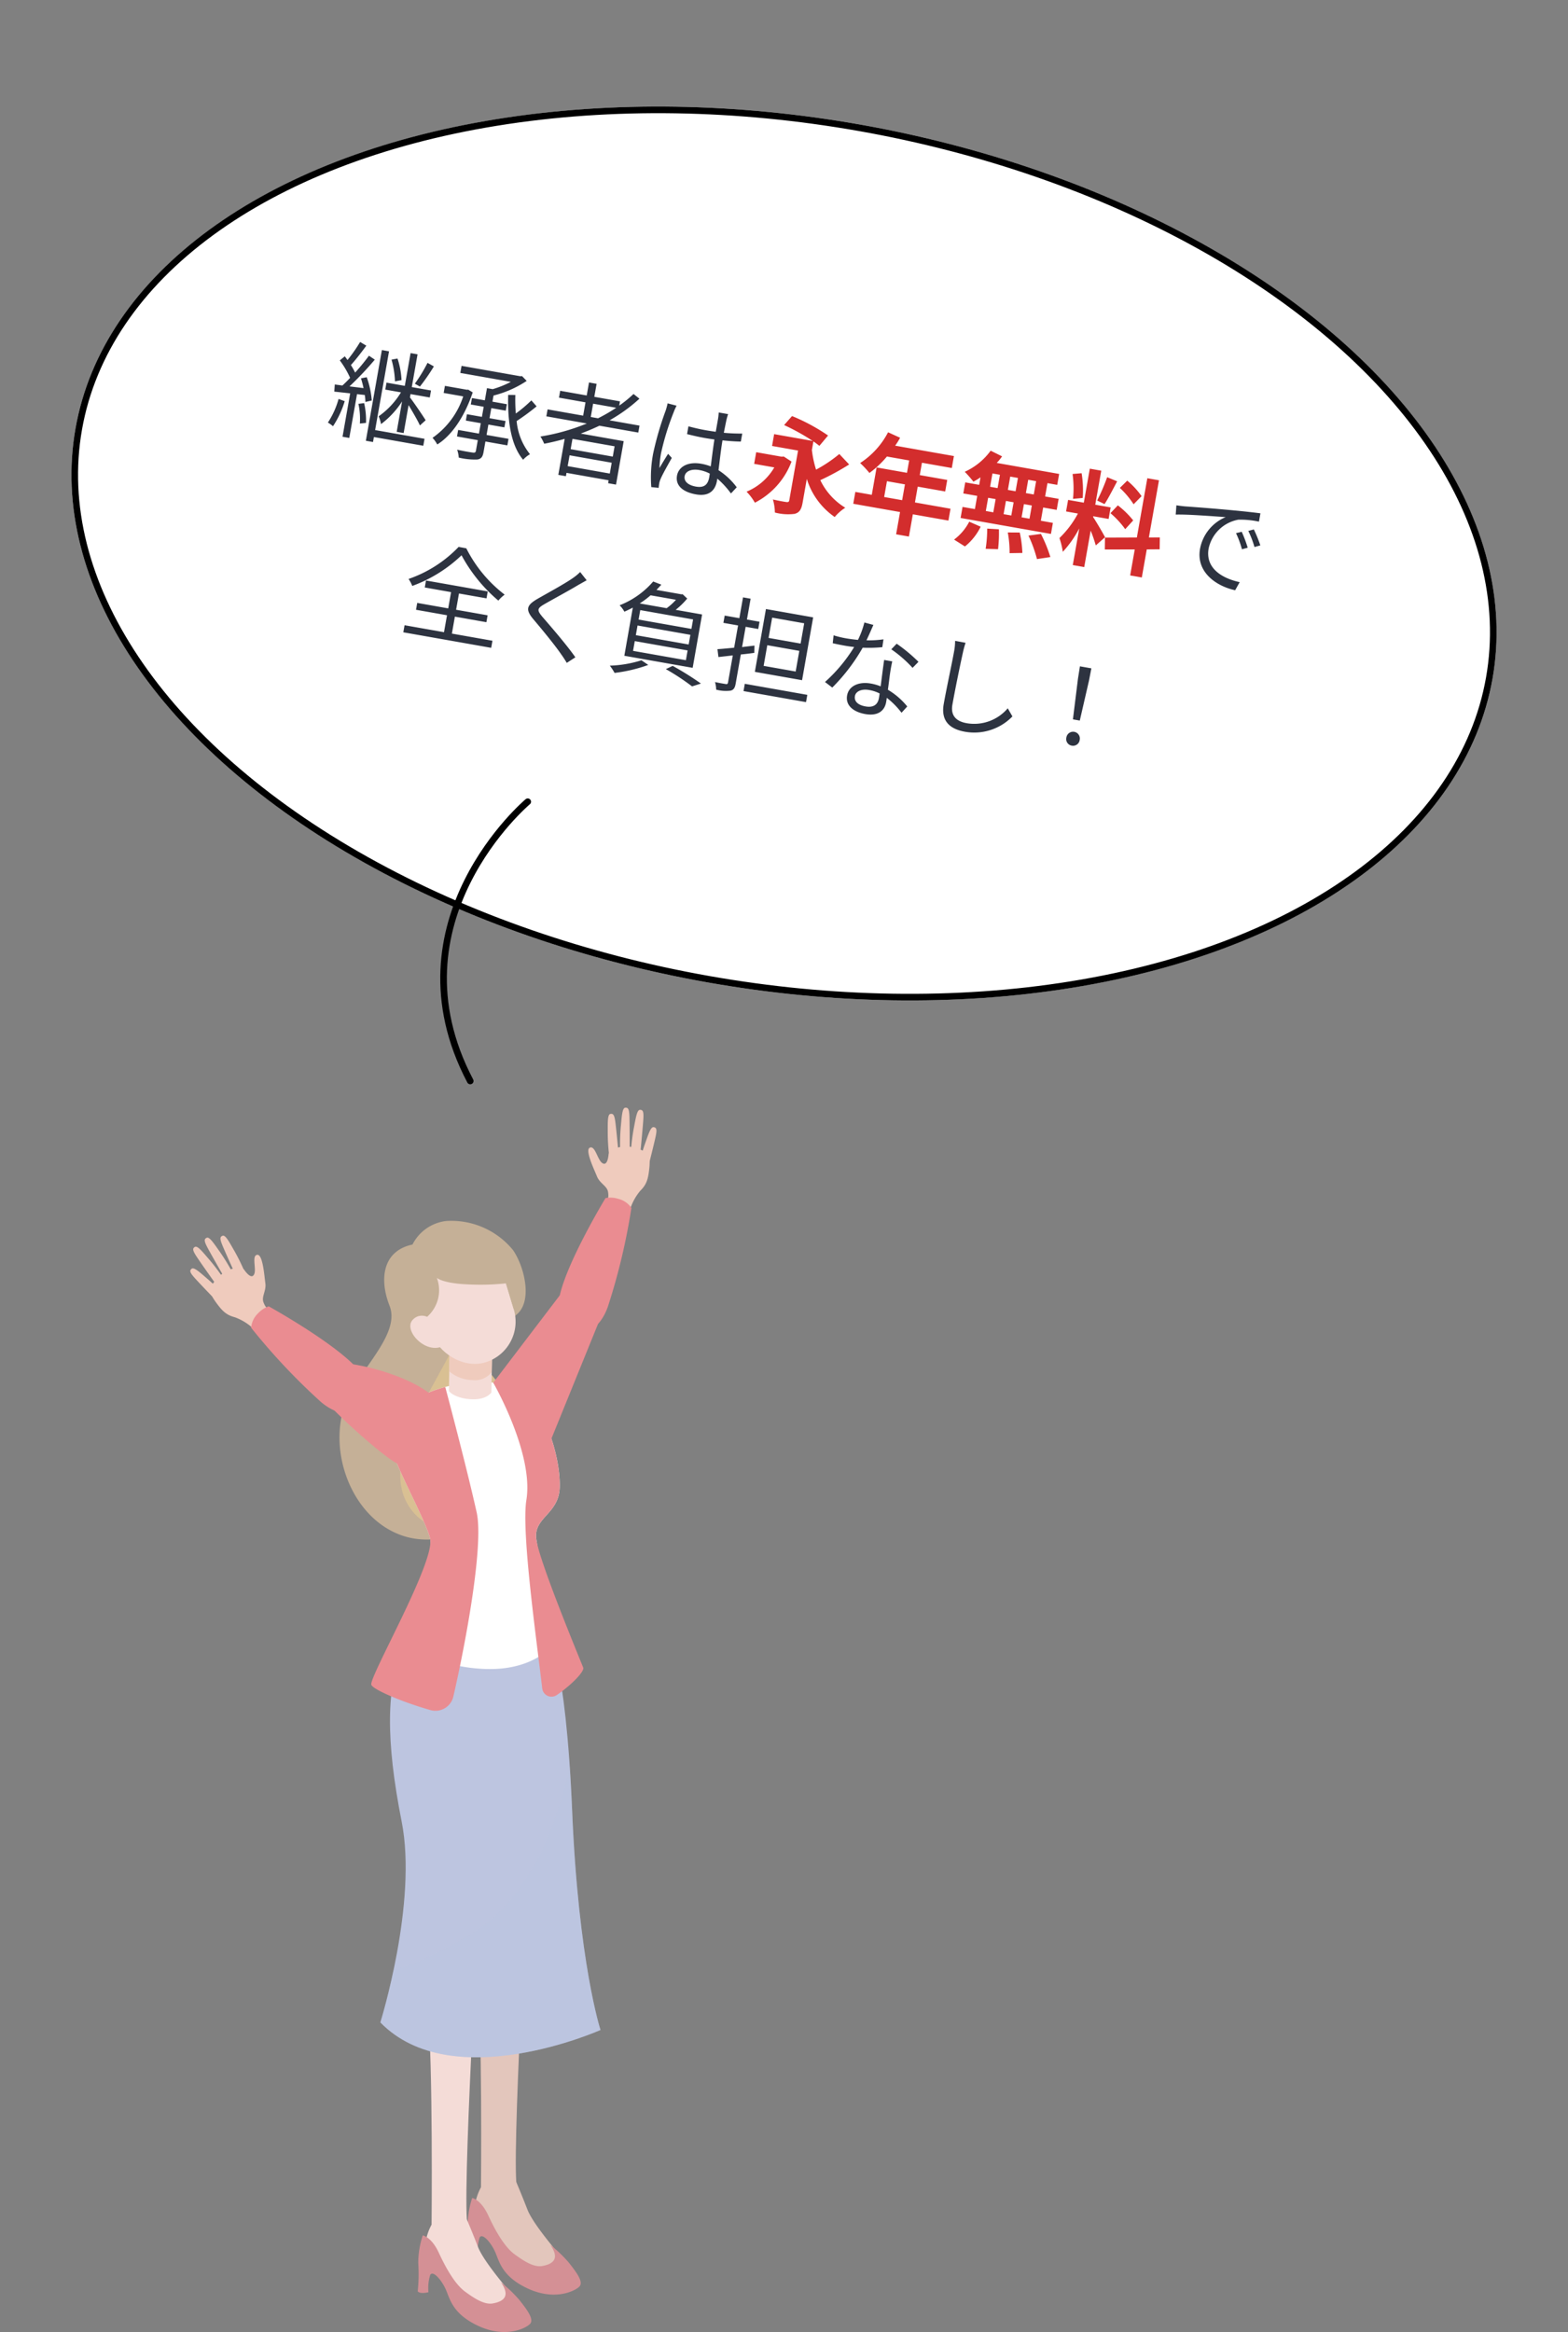 <svg xmlns="http://www.w3.org/2000/svg" xmlns:xlink="http://www.w3.org/1999/xlink" width="237.609" height="353.375" viewBox="0 0 237.609 353.375">
  <rect x="0" y="0" width="237.609" height="353.375" fill="#808080" stroke="none"/>
  <defs>
    <clipPath id="clip-path">
      <path id="パス_4982" data-name="パス 4982" d="M485.37,582.659s2.8,4.386,3.761,27.44,4.3,33.246,4.3,33.246-22.474,10.038-33.36-1.146c0,0,5.666-18.133,3.226-30.442s-2.348-20.7.234-26l2.581-5.3Z" transform="translate(-460.066 -580.454)" fill="none"/>
    </clipPath>
    <clipPath id="clip-path-2">
      <path id="パス_4987" data-name="パス 4987" d="M480.013,515.775c2.678-1.948,1.359-7.356-.39-9.887a12.07,12.07,0,0,0-10.116-4.414,6.563,6.563,0,0,0-5.117,3.565c-4.645.994-5.011,5.4-3.479,9.282s3.755,6.914,1.189,11.511c-4.045,7.249-7.543,20.535.806,23.336s17.834-5.378,22.421-6.761-9.867-18.748-9.867-18.748Z" transform="translate(-457.802 -501.415)" fill="none"/>
    </clipPath>
    <linearGradient id="linear-gradient" x1="40.286" y1="-4.389" x2="40.286" y2="-3.392" gradientUnits="objectBoundingBox">
      <stop offset="0" stop-color="#e1b671"/>
      <stop offset="1" stop-color="#f4d38d"/>
    </linearGradient>
  </defs>
  <g id="グループ_5489" data-name="グループ 5489" transform="translate(-280.391 -3556.274)">
    <g id="グループ_3278" data-name="グループ 3278" transform="translate(280.391 3556.274)">
      <g id="グループ_3276" data-name="グループ 3276" transform="matrix(-0.985, -0.174, 0.174, -0.985, 214.688, 167.851)">
        <g id="楕円形_49" data-name="楕円形 49" transform="translate(0 0)" fill="#fff" stroke="#000" stroke-width="1">
          <ellipse cx="109" cy="66" rx="109" ry="66" stroke="none"/>
          <ellipse cx="109" cy="66" rx="108.5" ry="65.5" fill="none"/>
        </g>
        <path id="パス_9899" data-name="パス 9899" d="M-58.208-12.048a23.277,23.277,0,0,1-1.344,3.44l.832.3a30.76,30.76,0,0,0,1.552-3.376Zm-3.424,3.264A12.359,12.359,0,0,0-62.8-11.9l-.864.32a13.955,13.955,0,0,1,1.088,3.152Zm.64,7.84h1.072v-4.3c.784.9,1.824,2.128,2.224,2.736l.72-.928c-.416-.48-2.24-2.352-2.944-2.992v-.512h2.96V-8.016h-2.96v-5.04h-1.072v5.04h-2.816v1.072h2.416a12.1,12.1,0,0,1-2.7,4.16,4.779,4.779,0,0,1,.56,1.1,13.384,13.384,0,0,0,2.544-3.936ZM-70.528-4.32A12.5,12.5,0,0,1-71.5-.512,4.8,4.8,0,0,1-70.64-.1a14.549,14.549,0,0,0,1.088-4.048Zm3.088.208a10.707,10.707,0,0,1,.736,2.9l.9-.256a11.639,11.639,0,0,0-.8-2.9Zm-.288-3.872c.224.432.448.912.64,1.392l-2.144.112a48.766,48.766,0,0,0,3.072-4.656l-.976-.432a32.7,32.7,0,0,1-1.616,2.88A13.062,13.062,0,0,0-69.584-9.7c.56-.88,1.248-2.192,1.792-3.3l-1.024-.384a23.118,23.118,0,0,1-1.408,3.024c-.16-.16-.336-.336-.5-.48l-.64.736a13.884,13.884,0,0,1,2,2.336c-.32.5-.64.944-.944,1.344-.416.016-.816.032-1.168.048L-71.36-5.3c.72-.048,1.536-.1,2.416-.16V1.216h1.04V-5.52l1.184-.08a7.069,7.069,0,0,1,.272,1.024l.912-.384A13.371,13.371,0,0,0-66.9-8.3ZM-56.656-.64h-7.6V-12.752h-1.1V1.2h1.1V.432h7.6Zm5.232-8.48-.208.048h-3.376v1.088H-52A12.3,12.3,0,0,1-55.488-.992a4.5,4.5,0,0,1,.88.864c1.84-1.632,3.312-4.7,3.92-8.7Zm3.92,4.672h2.464v-.976H-47.5V-6.976h2.224v-.992H-47.5v-.944a16.153,16.153,0,0,0,4.56-3.056l-.816-.592-.272.064h-9.024v1.088h7.776A15.153,15.153,0,0,1-47.792-9.84h-.88v1.872h-1.984v.992h1.984v1.552h-2.3v.976h2.3v1.6h-3.2V-1.84h3.2V-.224c0,.272-.1.352-.4.368C-49.36.16-50.4.176-51.5.128a4.787,4.787,0,0,1,.448,1.136,10.14,10.14,0,0,0,2.832-.208c.544-.192.72-.528.72-1.264V-1.84h3.376V-2.848H-47.5Zm5.776-4.736A20.519,20.519,0,0,1-43.7-6.816a24.625,24.625,0,0,1-.56-2.752l-1.072.176c.608,4.016,1.744,7.44,3.936,9.28a4.48,4.48,0,0,1,.88-1.008,9.338,9.338,0,0,1-2.864-4.592,34.973,34.973,0,0,0,2.592-2.72Zm9.3.912V-10.32h3.552a25.3,25.3,0,0,1-2.432,2.048ZM-28.1-2.944h-6.48V-4.528h6.48Zm-6.48,2.608V-2h6.48V-.336ZM-24.928-7.2V-8.272h-4.608a24.267,24.267,0,0,0,3.888-4.016l-1.008-.544A18.739,18.739,0,0,1-28.48-10.72v-.656h-3.952v-2H-33.6v2h-4.08v1.056h4.08v2.048h-5.472V-7.2h6.224a31.573,31.573,0,0,1-6.576,3.168,6.929,6.929,0,0,1,.752.976c.976-.368,1.968-.8,2.928-1.264V1.216h1.168V.7h6.48v.448h1.216V-5.536h-6.608c.88-.512,1.744-1.072,2.576-1.664Zm8.064,5.28c0-.784.848-1.3,2.048-1.3a5.445,5.445,0,0,1,1.632.256c.016.208.016.4.016.56,0,1.056-.4,1.744-1.744,1.744C-16.064-.656-16.864-1.1-16.864-1.92Zm4.848-10.4h-1.44c.032.272.064.7.064.976V-9.36c-.5.016-1.008.032-1.5.032-.96,0-1.808-.048-2.72-.128v1.2c.944.064,1.776.112,2.688.112.512,0,1.024-.016,1.536-.032.016,1.312.112,2.88.16,4.112a7.337,7.337,0,0,0-1.488-.144c-2.1,0-3.3,1.072-3.3,2.416C-18.016-.352-16.832.5-14.688.5c2.16,0,2.768-1.264,2.768-2.576v-.336A13.016,13.016,0,0,1-9.5-.56l.7-1.072A10.546,10.546,0,0,0-11.968-3.7c-.064-1.344-.176-2.944-.192-4.56.96-.064,1.888-.16,2.768-.3V-9.792a27.017,27.017,0,0,1-2.768.368c.016-.752.032-1.5.048-1.936Q-12.088-11.84-12.016-12.32Zm-7.9.1-1.408-.112a9.6,9.6,0,0,1-.1,1.136,47.607,47.607,0,0,0-.736,6.736A19.325,19.325,0,0,0-21.552.592l1.12-.08c-.016-.176-.032-.4-.032-.56a2.866,2.866,0,0,1,.064-.72c.16-.784.752-2.416,1.136-3.536l-.656-.512c-.272.656-.656,1.632-.912,2.352a15.009,15.009,0,0,1-.16-2.224,39.671,39.671,0,0,1,.8-6.448A8.32,8.32,0,0,1-19.92-12.224Zm77.184,1.7.144,1.392c1.728-.368,5.808-.752,7.52-.944a6.5,6.5,0,0,0-2.992,5.408C61.936-1.1,65.312.48,68.272.592l.464-1.328c-2.608-.1-5.52-1.088-5.52-4.208a5.631,5.631,0,0,1,3.664-5.072,13.4,13.4,0,0,1,3.136-.256v-1.28c-1.072.048-2.576.144-4.32.288-2.944.24-5.968.544-7.008.656C58.384-10.576,57.872-10.544,57.264-10.528ZM67.712-8.3l-.816.352A14.853,14.853,0,0,1,68.208-5.7l.816-.384A18.99,18.99,0,0,0,67.712-8.3Zm1.744-.672-.784.368a14.829,14.829,0,0,1,1.344,2.24l.832-.4A21.133,21.133,0,0,0,69.456-8.976ZM-48.72,14.592a19.084,19.084,0,0,1-6.624,6.1,4.878,4.878,0,0,1,.736.944,21.352,21.352,0,0,0,6.544-5.872,23.746,23.746,0,0,0,6.688,5.792,5.307,5.307,0,0,1,.784-1.056,20.324,20.324,0,0,1-6.944-5.9Zm1.28,10.5h4.848V24.032H-47.44v-2.5h4.24V20.464h-9.5v1.072h4.048v2.5h-4.768v1.056h4.768V27.7H-54.72v1.088H-41.2V27.7h-6.24Zm18.7-8.9-1.184-1.056a7.576,7.576,0,0,1-.912,1.072c-1.088,1.1-3.52,3.024-4.72,4.032-1.44,1.216-1.632,1.9-.112,3.168,1.488,1.232,3.92,3.312,5.04,4.464.4.384.768.784,1.1,1.168l1.136-1.056c-1.7-1.7-4.528-3.984-5.984-5.168-1.024-.864-1.008-1.12-.048-1.936,1.184-.992,3.488-2.816,4.576-3.776C-29.568,16.88-29.072,16.464-28.736,16.192Zm13.84.56a8.815,8.815,0,0,1-1.168,1.5h-4.144a13.667,13.667,0,0,0,1.408-1.5Zm3.072,3.936h-8.128V19.232h8.128Zm0,2.4h-8.128V21.6h8.128Zm0,2.416h-8.128V24h8.128Zm-9.3.96h10.512V18.256h-4.064a11.408,11.408,0,0,0,1.424-1.984l-.8-.528-.176.048h-3.84c.208-.3.4-.608.592-.912l-1.3-.256a12.893,12.893,0,0,1-4.384,4.432,3.963,3.963,0,0,1,.88.832c.4-.272.784-.544,1.152-.832Zm2.672.224a17.612,17.612,0,0,1-4.576,1.632,8.29,8.29,0,0,1,.9.96,22.91,22.91,0,0,0,4.816-2.08Zm3.872.672a34.9,34.9,0,0,1,4.368,1.888l1.248-.656A43.576,43.576,0,0,0-13.648,26.7ZM4.848,20H-.08V16.88H4.848Zm0,4.3H-.08V21.12H4.848ZM6.032,15.76H-1.232v9.664H6.032Zm-8.016,5.76c-.608.176-1.216.368-1.808.544v-3.12h1.936v-1.12H-3.792v-3.2H-4.96v3.2H-7.216v1.12H-4.96v3.424c-.928.256-1.776.5-2.448.656l.352,1.152,2.1-.624v4.16c0,.224-.08.3-.3.3-.192,0-.88.016-1.648-.016a4.475,4.475,0,0,1,.368,1.1,5.689,5.689,0,0,0,2.16-.224c.432-.176.592-.5.592-1.168V23.2c.656-.176,1.312-.384,1.968-.592Zm-.432,5.952v1.12H7.2v-1.12ZM15.216,15.3l-1.408-.128a13.273,13.273,0,0,1-.5,2.768c-.624.048-1.232.08-1.808.08A15.092,15.092,0,0,1,9.552,17.9l.08,1.2c.608.032,1.28.048,1.872.048.464,0,.944-.016,1.424-.048A23.677,23.677,0,0,1,9.5,25.088l1.232.64a28.3,28.3,0,0,0,3.488-6.752,21.7,21.7,0,0,0,2.912-.592l-.032-1.2a15.463,15.463,0,0,1-2.512.592C14.848,16.848,15.072,15.872,15.216,15.3Zm-.88,11.1c0-.736.8-1.28,1.968-1.28a5.547,5.547,0,0,1,1.648.24c.016.272.016.512.016.72,0,.88-.448,1.584-1.776,1.584C14.944,27.664,14.336,27.152,14.336,26.4Zm4.656-6.16H17.744c.032,1.136.112,2.72.176,4.032a7.14,7.14,0,0,0-1.568-.16c-1.808,0-3.2.928-3.2,2.4,0,1.584,1.44,2.3,3.2,2.3,1.984,0,2.8-1.04,2.8-2.32,0-.192,0-.416-.016-.672a11.959,11.959,0,0,1,2.592,1.84l.688-1.088a10.977,10.977,0,0,0-3.328-1.984c-.032-.992-.1-2.032-.112-2.624C18.96,21.392,18.96,20.9,18.992,20.24Zm3.2.432.72-1.056a24.168,24.168,0,0,0-3.728-2.128l-.656.976A18.736,18.736,0,0,1,22.192,20.672Zm7.248-5.136-1.616-.016a8.444,8.444,0,0,1,.128,1.632c0,1.68-.16,5.728-.16,8.1,0,2.608,1.584,3.568,3.888,3.568a8.042,8.042,0,0,0,6.688-3.536l-.912-1.088A6.666,6.666,0,0,1,31.728,27.5c-1.52,0-2.624-.624-2.624-2.384,0-2.384.112-6.16.192-7.968A13.776,13.776,0,0,1,29.44,15.536Zm18.032,8.592h1.056l.32-6.208.032-1.888H47.12l.032,1.888ZM48,28.08a1.009,1.009,0,0,0,1.024-1.056,1.025,1.025,0,1,0-2.048,0A1,1,0,0,0,48,28.08Z" transform="translate(109 73.001) rotate(180)" fill="#2d3340"/>
        <path id="パス_9898" data-name="パス 9898" d="M-26.912-7.232l-.336.08h-3.9V-5.36h3.1a8.744,8.744,0,0,1-3.5,4.352A8.155,8.155,0,0,1-30.016.416a11.574,11.574,0,0,0,4.384-7.1Zm8.208-1.84A20.653,20.653,0,0,1-21.76-6.128,16.428,16.428,0,0,1-22.9-8.944v-1.328c.384.176.736.352,1.008.512l1.024-1.776a28.871,28.871,0,0,0-5.888-1.952l-.944,1.552a33.059,33.059,0,0,1,4.688,1.616h-5.936V-8.5h4V-.864c0,.256-.1.336-.384.352s-1.28.016-2.08-.032a7.63,7.63,0,0,1,.64,1.9,7.809,7.809,0,0,0,2.976-.32c.688-.32.9-.832.9-1.872V-4.5A10.914,10.914,0,0,0-17.728.448,7.071,7.071,0,0,1-16.4-1.216a9.879,9.879,0,0,1-4.448-3.456,37.094,37.094,0,0,0,3.888-3.1ZM-10.88-3.84V-6.272h2.768V-3.84Zm10.208,0H-6.144V-6.272H-1.92V-8.048H-6.144v-1.9h4.592v-1.84h-9.04a10.215,10.215,0,0,0,.528-1.312L-12-13.6a12.339,12.339,0,0,1-3.36,5.328A14.725,14.725,0,0,1-13.712-7.04a14.379,14.379,0,0,0,2.176-2.912h3.424v1.9h-4.672V-3.84h-2.528v1.824h7.2V1.408h1.968V-2.016H-.672ZM11.376-8.16H10.16v-2.048h1.216Zm0,3.728H10.16V-6.464h1.216ZM4.656-6.464H5.808v2.032H4.656Zm3.92,0v2.032H7.392V-6.464ZM7.392-8.16v-2.048H8.576V-8.16ZM4.656-10.208H5.808V-8.16H4.656ZM2.976-8.16H.832v1.7H2.976v2.032h-1.9v1.7h13.9v-1.7H13.12V-6.464H15.2v-1.7H13.12v-2.048h1.5v-1.68h-9.6a8.613,8.613,0,0,0,.624-1.12l-1.856-.544A9.839,9.839,0,0,1,.48-9.728,17.621,17.621,0,0,1,2.032-8.48a11,11,0,0,0,.944-.832Zm-.5,9.568A8.756,8.756,0,0,0,4.3-1.952L2.464-2.4A7.884,7.884,0,0,1,.672.672ZM5.328-1.84a20.311,20.311,0,0,1,.3,3.056L7.488.944a20.931,20.931,0,0,0-.4-2.992ZM8.5-1.808a17.05,17.05,0,0,1,.816,3.04l1.9-.368a17.831,17.831,0,0,0-.928-2.976Zm3.168-.08a20.608,20.608,0,0,1,1.888,3.28L15.5.736a21.7,21.7,0,0,0-2.016-3.2ZM27.5-10.752a12.024,12.024,0,0,0-2.544-1.936l-.912,1.28a12.873,12.873,0,0,1,2.48,2.08Zm-4.192,3.36a13.531,13.531,0,0,1,2.624,2l.96-1.52a13.362,13.362,0,0,0-2.688-1.84Zm-1.44-5.28a29.762,29.762,0,0,1-.88,3.744l1.2.336c.4-.928.864-2.448,1.28-3.728Zm-3.1,3.744a16.042,16.042,0,0,0-.816-3.664l-1.328.352a15.822,15.822,0,0,1,.72,3.7Zm4.368,5.264c-.336-.448-1.856-2.24-2.32-2.7V-6.48h2.368V-8.256H20.816v-5.232h-1.76v5.232H16.64V-6.48h1.824a14.812,14.812,0,0,1-2.112,4.144,11.307,11.307,0,0,1,.864,1.968A16.421,16.421,0,0,0,19.056-4.3V1.344h1.76V-4.272a21.373,21.373,0,0,1,1.152,2.08ZM31.6-3.3l-.288-1.776-1.632.3v-8.8H27.888v9.12L23.136-3.6l.288,1.776,4.464-.8v4H29.68v-4.32Z" transform="translate(84.67 73.229) rotate(-180)" fill="#d32d2d"/>
      </g>
      <path id="パス_7198" data-name="パス 7198" d="M.278,0S-4.053,27.721,21.465,37.652" transform="translate(79.76 121.304) rotate(41)" fill="rgba(0,0,0,0)" stroke="#000" stroke-linecap="round" stroke-linejoin="round" stroke-width="1"/>
    </g>
    <g id="グループ_3113" data-name="グループ 3113" transform="translate(309.234 3724.125)">
      <g id="グループ_3112" data-name="グループ 3112" transform="translate(-0.001)">
        <g id="グループ_3107" data-name="グループ 3107" transform="translate(19.441 17.108)">
          <path id="パス_4976" data-name="パス 4976" d="M479.993,677.557s.242-24.419-.586-32.717,1.427-21.847,1.427-21.847l6.68.64s-2.716,45.085-2.176,53.122S479.993,677.557,479.993,677.557Z" transform="translate(-455.389 -531.074)" fill="#e3c6bc"/>
          <path id="パス_4977" data-name="パス 4977" d="M479.883,694.9a8.1,8.1,0,0,0-.912,2.746c-.051,1.162-.739,2.69.792,3.794s2.856,1.8,3.87,3.559,4.387,4.907,7.217,4.319,3.51-1.128,2.372-2.486-5.382-6.175-6.3-8.546-1.7-4.188-1.7-4.188Z" transform="translate(-455.279 -548.421)" fill="#e3c6bc"/>
          <path id="パス_4978" data-name="パス 4978" d="M490.076,704.423a20.112,20.112,0,0,1,2.79,2.667c.967,1.236,2.321,2.908,1.622,3.631s-3.77,2.19-7.821.313-4.337-4.241-5-5.649-1.877-2.775-2.3-2.1a6.568,6.568,0,0,0-.277,2.634s-1.224.333-1.621-.132a25.273,25.273,0,0,0,.079-4.287,13.248,13.248,0,0,1,.686-4.192s1.315.219,2.438,2.65,2.5,4.792,3.953,5.859,2.957,2.034,4.229,1.8S491.72,706.757,490.076,704.423Z" transform="translate(-454.962 -549.204)" fill="#d49095"/>
          <path id="パス_4979" data-name="パス 4979" d="M470.09,685.056s.241-24.42-.586-32.718,1.427-21.847,1.427-21.847l6.679.641s-2.716,45.085-2.175,53.121S470.09,685.056,470.09,685.056Z" transform="translate(-452.973 -532.903)" fill="#f4dcd7"/>
          <path id="パス_4980" data-name="パス 4980" d="M485.37,582.659s2.8,4.386,3.761,27.44,4.3,33.246,4.3,33.246-22.474,10.038-33.36-1.146c0,0,5.666-18.133,3.226-30.442s-2.348-20.7.234-26l2.581-5.3Z" transform="translate(-450.715 -520.697)" fill="#bdc5e0"/>
          <g id="グループ_3103" data-name="グループ 3103" transform="translate(9.351 59.757)">
            <g id="グループ_3102" data-name="グループ 3102" clip-path="url(#clip-path)">
              <path id="パス_4981" data-name="パス 4981" d="M487.116,590.377s-.242,30.6-16.8,40.777-25.009,6.425-25.009,6.425l9.446,22.039,45.7-2.27Z" transform="translate(-456.466 -582.875)" fill="#bdc5e0" opacity="0.31" style="mix-blend-mode: multiply;isolation: isolate"/>
            </g>
          </g>
          <path id="パス_4983" data-name="パス 4983" d="M469.98,702.4a8.1,8.1,0,0,0-.913,2.746c-.05,1.161-.739,2.69.792,3.793s2.856,1.8,3.87,3.56,4.387,4.906,7.217,4.319,3.51-1.127,2.372-2.486-5.381-6.175-6.3-8.546-1.7-4.189-1.7-4.189Z" transform="translate(-452.863 -550.251)" fill="#f4dcd7"/>
          <path id="パス_4984" data-name="パス 4984" d="M480.172,711.922a20.088,20.088,0,0,1,2.79,2.667c.967,1.235,2.321,2.908,1.622,3.631s-3.77,2.189-7.821.313-4.337-4.241-5-5.649-1.878-2.775-2.3-2.1a6.55,6.55,0,0,0-.277,2.633s-1.224.333-1.622-.131a25.279,25.279,0,0,0,.079-4.288,13.263,13.263,0,0,1,.686-4.191s1.315.218,2.438,2.65,2.5,4.791,3.953,5.858,2.957,2.034,4.23,1.8S481.817,714.255,480.172,711.922Z" transform="translate(-452.546 -551.034)" fill="#d49095"/>
          <path id="パス_4985" data-name="パス 4985" d="M478.568,515.775c2.678-1.948,1.359-7.356-.39-9.887a12.07,12.07,0,0,0-10.116-4.414,6.563,6.563,0,0,0-5.117,3.565c-4.645.994-5.011,5.4-3.479,9.282s-3.362,8.556-5.927,13.154c-4.045,7.249-.427,18.893,7.922,21.693s17.834-5.378,22.421-6.761-9.867-18.748-9.867-18.748Z" transform="translate(-448.718 -501.415)" fill="#c5b097"/>
          <g id="グループ_3105" data-name="グループ 3105" transform="translate(7.639)">
            <g id="グループ_3104" data-name="グループ 3104" clip-path="url(#clip-path-2)">
              <path id="パス_4986" data-name="パス 4986" d="M483.151,522.3a9.885,9.885,0,0,0-12,5.077c-4.2,7.866-10.177,16.947-5.225,23.078s19.663,2.909,19.663,2.909l11.318-16.483Z" transform="translate(-459.327 -506.392)" opacity="0.44" fill="url(#linear-gradient)" style="mix-blend-mode: multiply;isolation: isolate"/>
            </g>
          </g>
          <path id="パス_4988" data-name="パス 4988" d="M474.027,533.927c-6.385.37-12.4,4.133-12.6,7.186s5.636,12.912,6.507,16.369-4.985,13.8-4.58,14.909,5.663,4.747,13.309,4.888,10.957-4.265,10.511-5.42a129,129,0,0,1-3.164-14.4c-.324-3.193,3.454-3.69,3.57-7.724s-1.753-10.742-4.857-13.671C480.407,533.881,478.327,533.678,474.027,533.927Z" transform="translate(-451.045 -509.326)" fill="#fff"/>
          <g id="グループ_3106" data-name="グループ 3106" transform="translate(7.975 24.56)">
            <path id="パス_4989" data-name="パス 4989" d="M467.158,557.708c-.872-3.458-6.707-13.316-6.506-16.369.159-2.434,4.018-5.314,8.811-6.571,1.055,3.972,3.4,12.919,4.755,18.981,1.12,5.009-1.74,20.179-3.531,27.925a2.78,2.78,0,0,1-3.455,2.056c-4.368-1.241-8.712-3.119-8.973-3.836C457.854,578.782,468.029,561.165,467.158,557.708Z" transform="translate(-458.247 -534.112)" fill="#ea8c91"/>
            <path id="パス_4990" data-name="パス 4990" d="M487.719,551.679c1.148-7.04-4.959-17.668-5.024-17.779a7.5,7.5,0,0,1,5.214,2.177c3.105,2.929,4.974,9.636,4.858,13.671s-3.894,4.532-3.57,7.725,6.689,18.451,7.135,19.607c.218.564-1.762,2.616-3.993,4.145a1.412,1.412,0,0,1-2.216-.981C489.224,572.611,486.942,556.453,487.719,551.679Z" transform="translate(-464.211 -533.9)" fill="#ea8c91"/>
          </g>
          <path id="パス_4991" data-name="パス 4991" d="M480.374,526.315l-.13,7.1s-.671,1.066-2.8,1.027-3.376-.826-3.638-1.28l.135-7.365Z" transform="translate(-454.066 -507.362)" fill="#f4dcd7"/>
          <path id="パス_4992" data-name="パス 4992" d="M480.392,526.484l-.073,4A3.213,3.213,0,0,1,477.4,531.7a5.6,5.6,0,0,1-3.528-1.33l.057-3.111Z" transform="translate(-454.084 -507.531)" fill="#efcbbd" style="mix-blend-mode: multiply;isolation: isolate"/>
          <rect id="長方形_1312" data-name="長方形 1312" width="12.896" height="17.004" rx="6.448" transform="matrix(-0.957, 0.289, -0.289, -0.957, 31.435, 19.617)" fill="#f4dcd7"/>
          <path id="パス_4993" data-name="パス 4993" d="M469.963,521.474s-1.994-1.965-3.516-.389,1.941,5.331,4.6,3.983Z" transform="translate(-452.181 -506.064)" fill="#f4dcd7"/>
          <path id="パス_4994" data-name="パス 4994" d="M465.171,538.747s3.393-1.173-.828-4.311-12.025-4.724-14.2-4.493-2.778,2.879-2.293,4.48,9.771,9.86,11.693,10.718S464.253,542.837,465.171,538.747Z" transform="translate(-447.698 -508.369)" fill="#ea8c91"/>
          <path id="パス_4995" data-name="パス 4995" d="M469.878,510.807s.894.818,4.555.977a36.632,36.632,0,0,0,5.919-.148l1.186,3.933s1.214-1.647.14-4.693-4.578-7.275-9.407-6.442-5.252,3.036-5.252,3.036-3.011,2.566-1.309,5.63,2.7,3.6,2.7,3.6A5.359,5.359,0,0,0,469.878,510.807Z" transform="translate(-451.965 -502.126)" fill="#c5b097"/>
        </g>
        <g id="グループ_3109" data-name="グループ 3109" transform="translate(55.743)">
          <g id="グループ_3108" data-name="グループ 3108" transform="translate(4.567)">
            <path id="パス_4996" data-name="パス 4996" d="M504.648,494.574s.238-.166.1-1.1-1.244-1.288-1.681-2.372-1.867-4.03-1.077-4.362,1.135,1.737,1.813,2.285.945-.432,1.021-1.266,2.147-1.55,4.091-.981,2.267,1.279,2.089,3.015-.416,2.531-1.38,3.484a8.289,8.289,0,0,0-1.554,2.85Z" transform="translate(-501.754 -480.686)" fill="#efcbbd"/>
            <path id="パス_4997" data-name="パス 4997" d="M505.861,486.356a30.289,30.289,0,0,1-.215-3.349c.007-1.585-.062-2.875.392-2.974s.61.2.745,1.112.491,4.781.491,4.781Z" transform="translate(-502.703 -479.086)" fill="#efcbbd"/>
            <path id="パス_4998" data-name="パス 4998" d="M508.122,485.071a30.331,30.331,0,0,1,.1-3.355c.155-1.577.207-2.868.668-2.924s.589.254.638,1.176.042,4.806.042,4.806Z" transform="translate(-503.305 -478.787)" fill="#efcbbd"/>
            <path id="パス_4999" data-name="パス 4999" d="M510.3,485.388a30.3,30.3,0,0,1,.418-3.33c.3-1.555.48-2.835.944-2.846s.563.309.523,1.232-.417,4.788-.417,4.788Z" transform="translate(-503.838 -478.89)" fill="#efcbbd"/>
            <path id="パス_5000" data-name="パス 5000" d="M511.832,488.585a30.339,30.339,0,0,1,.913-3.229c.535-1.492.9-2.732,1.361-2.673s.51.39.332,1.3-1.131,4.672-1.131,4.672Z" transform="translate(-504.212 -479.737)" fill="#efcbbd"/>
          </g>
          <path id="パス_5001" data-name="パス 5001" d="M506.81,498.373a95.465,95.465,0,0,1-3.577,15c-1.022,2.852-2.82,3.884-3.944,4.015s-4.512-.535-3.328-5.782,6.924-14.721,6.924-14.721a3.931,3.931,0,0,1,1.94.115A3.371,3.371,0,0,1,506.81,498.373Z" transform="translate(-495.714 -483.186)" fill="#ea8c91"/>
        </g>
        <g id="グループ_3111" data-name="グループ 3111" transform="translate(0 19.392)">
          <g id="グループ_3110" data-name="グループ 3110" transform="translate(0)">
            <path id="パス_5002" data-name="パス 5002" d="M434.7,516.39s-.289-.026-.632-.906.438-1.737.279-2.895-.385-4.424-1.236-4.319-.12,2.072-.436,2.884-1.034.1-1.515-.59-2.634-.277-4.037,1.184-1.331,2.236-.312,3.655,1.619,1.988,2.93,2.336a8.3,8.3,0,0,1,2.766,1.7Z" transform="translate(-422.978 -505.37)" fill="#efcbbd"/>
            <path id="パス_5003" data-name="パス 5003" d="M431.66,509.845a30.166,30.166,0,0,0-1.479-3.013c-.794-1.372-1.376-2.524-1.818-2.385s-.431.476-.094,1.335,1.952,4.392,1.952,4.392Z" transform="translate(-423.457 -504.436)" fill="#efcbbd"/>
            <path id="パス_5004" data-name="パス 5004" d="M428.964,509.91a30.393,30.393,0,0,0-1.754-2.861c-.919-1.291-1.607-2.385-2.034-2.2s-.384.514.032,1.338,2.355,4.19,2.355,4.19Z" transform="translate(-422.689 -504.531)" fill="#efcbbd"/>
            <path id="パス_5005" data-name="パス 5005" d="M427.079,511.357a30.249,30.249,0,0,0-2.019-2.68c-1.038-1.2-1.827-2.221-2.235-2s-.334.548.159,1.329,2.744,3.946,2.744,3.946Z" transform="translate(-422.125 -504.975)" fill="#efcbbd"/>
            <path id="パス_5006" data-name="パス 5006" d="M427.1,515.032a30.279,30.279,0,0,0-2.4-2.347c-1.206-1.028-2.14-1.922-2.51-1.642s-.248.592.357,1.29,3.3,3.49,3.3,3.49Z" transform="translate(-421.984 -506.035)" fill="#efcbbd"/>
          </g>
          <path id="パス_5007" data-name="パス 5007" d="M434.174,521.845a95.445,95.445,0,0,0,10.565,11.235c2.305,1.965,4.378,1.966,5.419,1.521s3.648-2.708.011-6.672-13.329-9.326-13.329-9.326a3.926,3.926,0,0,0-1.625,1.065A3.373,3.373,0,0,0,434.174,521.845Z" transform="translate(-424.958 -507.892)" fill="#ea8c91"/>
        </g>
        <path id="パス_5008" data-name="パス 5008" d="M482.7,529.625l8.812,8.487,7.063-17.387-5.785-4.349Z" transform="translate(-436.795 -487.957)" fill="#ea8c91"/>
      </g>
    </g>
  </g>
</svg>
